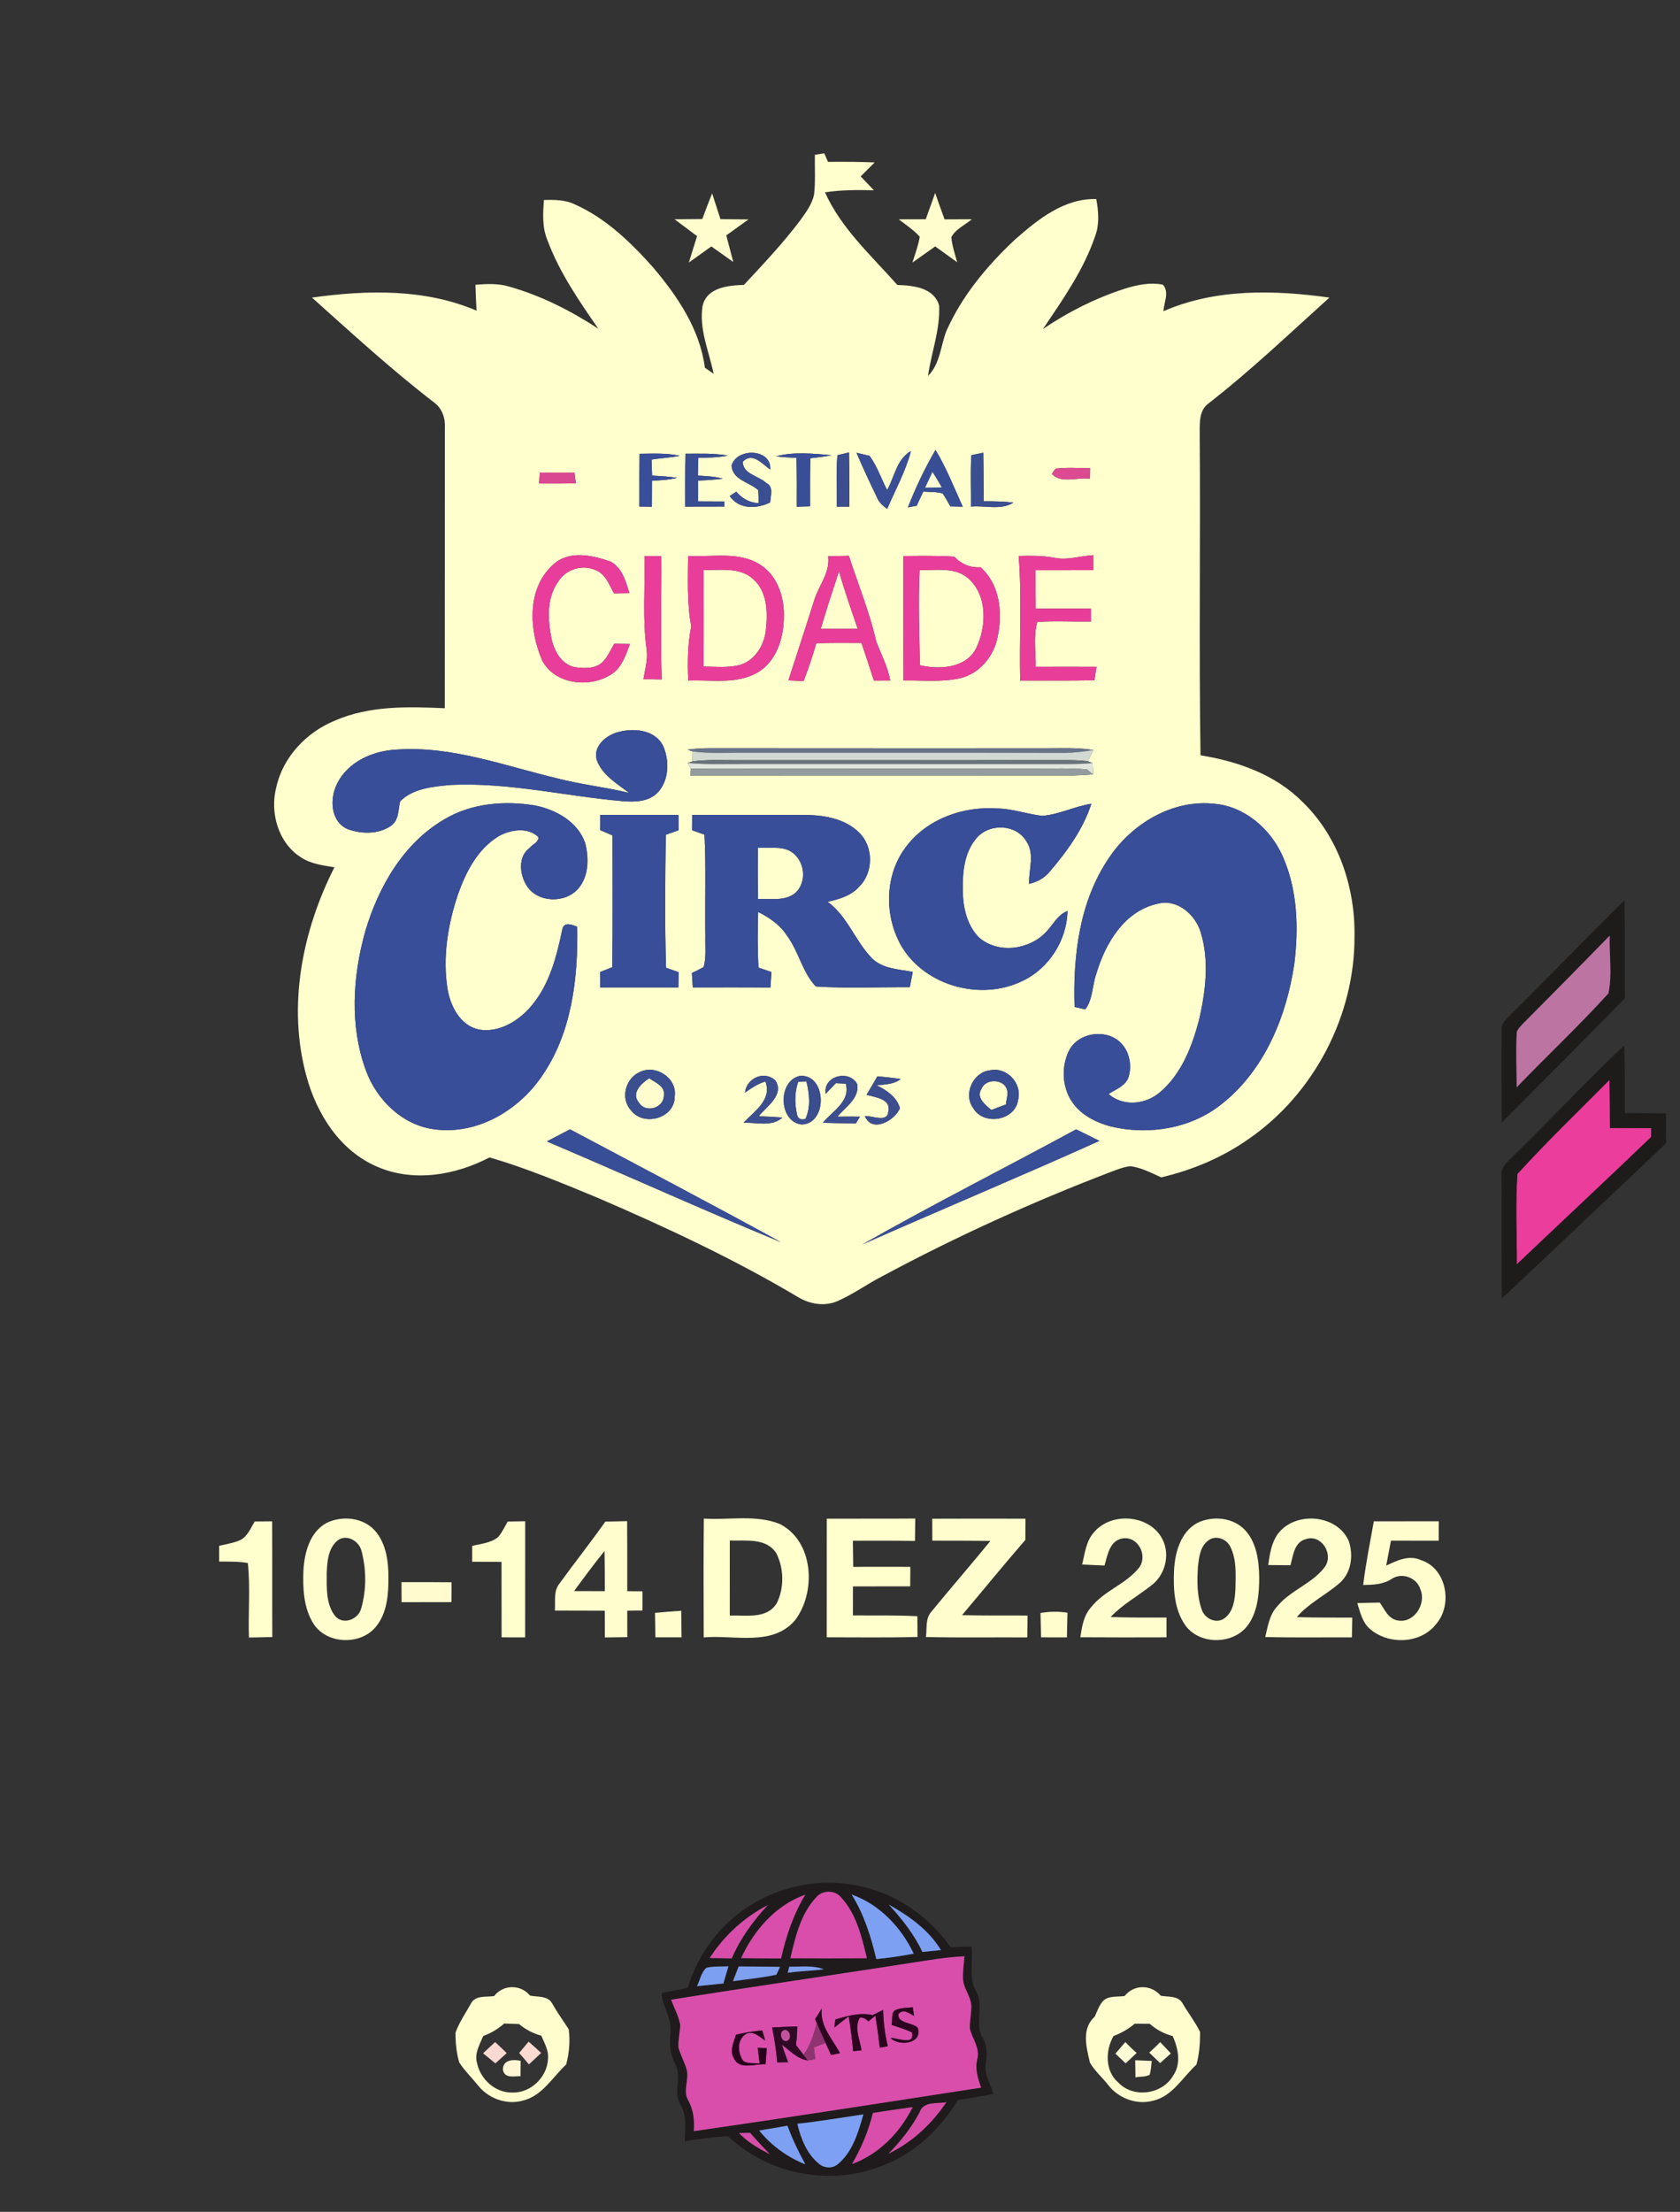 <?xml version="1.0" encoding="UTF-8" ?>
<!DOCTYPE svg PUBLIC "-//W3C//DTD SVG 1.1//EN" "http://www.w3.org/Graphics/SVG/1.1/DTD/svg11.dtd">
<svg width="440pt" height="579pt" viewBox="0 0 440 579" version="1.1" xmlns="http://www.w3.org/2000/svg">
<rect x="0" y="0" width="440" height="579" fill="#333333" stroke="none"/>
<g id="#eb3d9cff">
<path fill="#eb3d9c" opacity="1.00" d=" M 397.41 307.32 C 405.12 298.82 413.45 290.85 421.53 282.69 C 421.66 286.88 421.64 291.07 421.67 295.27 C 425.27 295.28 428.87 295.28 432.48 295.33 C 432.46 295.91 432.44 297.08 432.43 297.66 C 420.78 308.84 408.97 319.86 397.26 330.97 C 397.29 323.09 396.87 315.17 397.41 307.32 Z" />
</g>
<g id="#fffecdff">
<path fill="#fffecd" opacity="1.00" d=" M 213.41 40.52 C 214.02 40.42 215.25 40.23 215.87 40.13 C 216.12 40.69 216.61 41.81 216.86 42.37 C 220.93 42.34 225.01 42.34 229.08 42.52 C 227.87 43.74 226.64 44.96 225.42 46.17 C 226.57 47.38 227.72 48.60 228.87 49.81 C 224.60 49.71 220.31 49.70 216.07 50.35 C 220.33 59.84 228.24 66.93 235.02 74.60 C 239.13 74.73 244.58 75.24 245.96 79.96 C 246.28 86.27 243.92 92.24 243.05 98.41 C 246.21 95.27 246.34 90.63 247.85 86.67 C 251.92 77.49 258.48 69.60 265.77 62.77 C 271.75 57.50 278.67 51.87 287.12 52.11 C 287.70 55.30 288.00 58.65 286.84 61.76 C 283.84 70.66 278.35 78.40 273.16 86.13 C 279.72 81.66 286.89 78.07 294.44 75.62 C 297.68 74.59 301.16 73.83 304.55 74.52 C 306.35 76.42 304.81 79.23 304.71 81.47 C 318.37 75.50 333.70 75.88 348.18 77.90 C 337.77 87.27 327.63 96.97 316.56 105.57 C 313.83 107.53 314.26 111.12 314.21 114.06 C 314.42 141.95 313.99 169.85 314.42 197.72 C 324.18 199.29 334.00 202.74 341.10 209.89 C 350.48 218.91 354.94 232.18 354.75 245.02 C 354.87 265.81 344.16 286.35 327.03 298.15 C 320.16 302.99 312.29 306.30 304.13 308.20 C 301.52 307.03 298.91 305.63 296.04 305.28 C 294.20 305.48 292.48 306.21 290.76 306.84 C 270.30 314.67 250.31 323.76 231.00 334.12 C 227.01 336.18 223.36 338.86 219.23 340.64 C 215.99 342.01 212.24 341.41 209.26 339.69 C 192.35 329.62 174.47 321.27 156.41 313.50 C 147.14 309.68 137.86 305.77 128.21 302.98 C 119.30 307.64 108.33 309.54 98.85 305.44 C 89.09 301.32 82.94 291.63 80.26 281.72 C 75.23 263.43 79.13 243.69 87.59 227.03 C 84.52 226.54 81.29 226.13 78.67 224.33 C 72.79 220.51 70.63 212.57 72.38 206.00 C 74.16 198.07 80.35 191.62 87.79 188.60 C 96.82 184.69 106.86 184.96 116.49 185.40 C 116.51 160.93 116.49 136.46 116.51 111.99 C 116.67 109.45 115.78 106.86 113.67 105.34 C 102.53 96.77 92.17 87.26 81.71 77.90 C 96.06 75.90 111.24 75.52 124.81 81.32 C 124.68 79.06 124.58 76.81 124.52 74.55 C 127.47 74.29 130.48 74.17 133.36 75.02 C 141.69 77.38 149.50 81.33 156.72 86.07 C 151.63 78.74 146.50 71.28 143.37 62.86 C 141.98 59.53 142.18 55.86 142.47 52.34 C 145.21 52.30 148.05 52.27 150.57 53.51 C 158.68 57.13 165.21 63.44 171.04 69.99 C 177.44 77.54 183.31 86.20 184.61 96.25 C 185.37 96.78 186.13 97.32 186.90 97.85 C 185.70 91.98 183.00 86.07 184.03 80.00 C 185.18 75.21 190.79 74.71 194.84 74.58 C 199.96 69.08 205.14 63.60 209.66 57.58 C 211.11 55.56 212.64 53.48 213.20 51.01 C 213.61 47.53 213.36 44.02 213.41 40.52 M 167.50 118.79 C 167.44 123.40 167.46 128.00 167.46 132.60 C 168.28 132.61 169.91 132.64 170.73 132.65 C 170.74 130.39 170.75 128.12 170.76 125.86 C 172.96 125.71 175.17 125.63 177.32 125.08 C 175.15 124.75 172.96 124.62 170.78 124.49 C 170.74 123.44 170.67 121.35 170.64 120.30 C 173.09 119.91 175.59 119.81 178.03 119.31 C 174.57 118.56 171.01 118.75 167.50 118.79 M 179.45 132.62 C 182.87 132.62 186.29 132.62 189.72 132.60 C 189.72 132.27 189.72 131.61 189.72 131.28 C 187.42 131.26 185.11 131.25 182.81 131.25 C 182.81 129.44 182.81 127.63 182.81 125.82 C 184.97 125.71 187.14 125.59 189.29 125.30 C 187.16 124.72 184.95 124.62 182.77 124.50 C 182.81 122.95 182.85 121.40 182.89 119.84 C 185.47 119.81 188.08 119.79 190.62 119.25 C 186.95 118.61 183.22 118.77 179.52 118.77 C 179.42 123.39 179.45 128.01 179.45 132.62 M 191.60 121.86 C 191.82 125.65 196.25 126.19 198.59 128.30 C 198.68 129.44 198.70 130.57 198.67 131.71 C 196.30 131.61 194.34 130.47 192.83 128.71 C 192.40 129.00 191.54 129.57 191.11 129.86 C 193.60 133.40 198.16 133.25 201.71 131.53 C 201.80 129.79 202.71 127.39 200.66 126.41 C 198.65 124.53 194.64 124.17 194.52 120.89 C 197.08 118.22 199.57 121.43 201.73 122.91 C 202.14 117.42 193.01 117.10 191.60 121.86 M 203.21 119.46 C 205.00 119.66 206.79 119.79 208.60 119.86 C 208.71 124.12 208.69 128.38 208.68 132.65 C 209.55 132.62 211.29 132.57 212.16 132.54 C 212.15 128.35 212.13 124.15 212.22 119.96 C 214.08 119.75 215.93 119.55 217.76 119.16 C 212.94 118.75 207.94 118.20 203.21 119.46 M 219.32 119.16 C 218.96 123.64 219.24 128.14 219.18 132.63 C 220.27 132.63 221.35 132.62 222.44 132.62 C 222.43 127.89 222.48 123.16 222.35 118.44 C 221.59 118.62 220.08 118.98 219.32 119.16 M 224.32 118.52 C 226.01 122.48 227.83 126.39 229.71 130.26 C 230.21 131.55 231.28 132.43 232.36 133.22 C 234.51 128.21 237.19 123.38 238.58 118.08 C 234.83 120.17 234.30 124.83 232.34 128.28 C 230.80 125.31 229.73 122.05 227.75 119.34 C 226.89 119.13 225.18 118.72 224.32 118.52 M 237.79 132.81 C 238.36 132.70 239.50 132.49 240.07 132.39 C 240.64 131.15 241.23 129.91 241.82 128.68 C 243.50 128.81 245.23 128.71 246.87 129.17 C 247.65 130.23 248.24 131.42 248.90 132.56 C 249.98 132.58 251.06 132.60 252.14 132.63 C 249.88 127.62 247.85 122.49 245.02 117.77 C 242.21 122.58 239.82 127.62 237.79 132.81 M 254.41 119.15 C 254.10 123.63 254.36 128.13 254.30 132.61 C 257.95 132.26 262.14 133.65 265.42 131.56 C 262.83 131.26 260.22 131.23 257.62 131.22 C 257.58 126.98 257.61 122.74 257.53 118.51 C 256.75 118.67 255.19 118.99 254.41 119.15 M 276.47 122.68 C 276.22 123.02 275.73 123.69 275.48 124.02 C 277.86 126.73 282.25 124.83 285.47 125.32 C 285.48 124.40 285.49 123.49 285.51 122.57 C 282.50 122.54 279.47 122.31 276.47 122.68 M 141.38 123.72 C 141.31 124.67 141.24 125.61 141.17 126.56 C 144.39 126.58 147.61 126.58 150.83 126.53 C 150.71 125.59 150.59 124.66 150.47 123.72 C 147.44 123.73 144.41 123.73 141.38 123.72 M 144.86 147.82 C 137.87 154.11 138.56 165.03 142.05 172.98 C 145.34 179.10 154.09 180.11 159.69 176.77 C 162.76 175.11 163.83 171.60 164.99 168.57 C 163.96 168.56 161.91 168.53 160.88 168.52 C 159.87 170.24 159.07 172.16 157.58 173.54 C 155.57 175.16 152.74 175.00 150.34 174.61 C 146.90 173.77 145.04 170.20 144.40 166.98 C 143.45 162.08 143.13 156.47 146.22 152.23 C 148.17 149.03 152.50 147.69 155.93 149.22 C 158.58 150.18 159.55 153.06 160.80 155.32 C 161.81 155.30 163.83 155.27 164.84 155.25 C 163.90 152.22 162.98 148.71 159.98 147.05 C 155.18 145.33 149.04 143.94 144.86 147.82 M 180.22 145.54 C 180.18 151.68 179.89 157.86 181.04 163.92 C 180.10 168.61 180.03 173.39 180.27 178.15 C 186.20 177.91 192.64 179.17 198.10 176.21 C 202.85 173.65 204.94 168.09 205.23 162.96 C 205.71 157.40 204.11 151.06 199.17 147.87 C 193.54 144.23 186.53 145.89 180.22 145.54 M 168.77 145.57 C 169.00 153.78 168.21 162.04 169.38 170.20 C 169.69 172.76 168.93 175.29 168.51 177.79 C 170.11 177.77 171.71 177.79 173.31 177.86 C 172.94 167.09 173.29 156.33 173.20 145.56 C 171.72 145.56 170.25 145.56 168.77 145.57 M 216.90 145.61 C 217.47 150.00 214.35 153.31 213.20 157.28 C 211.01 164.23 208.72 171.16 206.49 178.10 C 207.49 178.15 209.47 178.24 210.47 178.29 C 211.73 175.03 212.83 171.72 213.80 168.37 C 217.74 168.27 221.69 168.27 225.63 168.31 C 226.75 171.58 227.82 174.87 228.87 178.16 C 230.30 178.15 231.73 178.14 233.16 178.14 C 232.51 174.53 230.77 171.30 229.49 167.91 C 227.73 160.25 224.75 152.95 222.32 145.50 C 220.51 145.53 218.71 145.57 216.90 145.61 M 236.61 145.56 C 236.62 156.42 236.58 167.28 236.63 178.14 C 241.64 178.04 246.74 178.65 251.66 177.49 C 256.24 176.33 259.70 172.44 260.98 167.99 C 262.73 161.36 262.22 153.36 256.83 148.50 C 254.14 148.67 251.75 147.69 249.93 145.72 C 245.50 145.44 241.05 145.51 236.61 145.56 M 266.80 145.54 C 267.66 156.40 266.91 167.29 267.19 178.16 C 273.67 178.14 280.15 178.22 286.63 178.08 C 286.77 177.20 287.05 175.44 287.18 174.56 C 281.87 174.54 276.56 174.54 271.25 174.56 C 271.33 170.67 270.58 166.53 271.68 162.80 C 276.35 162.48 281.03 162.77 285.71 162.70 C 285.70 161.57 285.70 160.44 285.70 159.32 C 280.88 159.32 276.07 159.32 271.25 159.31 C 271.22 155.96 271.22 152.61 271.22 149.26 C 276.27 149.26 281.32 149.26 286.37 149.25 C 286.37 148.27 286.37 146.31 286.37 145.33 C 282.87 145.53 279.37 146.78 275.87 145.96 C 272.87 145.42 269.82 145.46 266.80 145.54 M 161.47 191.76 C 158.50 192.70 155.29 195.47 156.29 198.93 C 157.69 202.88 161.60 205.14 164.78 207.56 C 158.54 206.05 152.12 205.37 145.90 203.75 C 132.15 200.48 118.46 195.25 104.09 196.21 C 97.83 196.45 91.04 199.35 88.23 205.28 C 86.30 209.14 86.57 215.04 91.01 217.02 C 94.55 218.33 99.01 218.45 102.24 216.28 C 104.50 214.88 104.26 212.03 104.80 209.76 C 108.23 206.33 113.47 205.92 118.05 205.47 C 133.19 204.75 148.04 208.42 163.05 209.72 C 166.25 210.00 169.97 209.90 172.34 207.39 C 175.25 204.18 175.36 199.08 173.68 195.27 C 171.46 190.85 165.68 190.49 161.47 191.76 M 180.07 196.23 L 181.43 196.71 C 181.41 197.36 181.38 198.66 181.37 199.31 L 180.10 199.72 L 180.91 201.19 C 180.90 201.65 180.86 202.55 180.84 203.01 C 214.24 203.00 247.64 202.99 281.03 203.01 C 282.77 202.97 284.51 202.87 286.25 202.72 L 286.32 202.77 C 286.27 202.02 286.18 200.51 286.14 199.75 L 284.90 199.27 C 285.37 198.29 285.85 197.31 286.34 196.33 C 281.94 195.60 277.47 195.90 273.03 195.87 C 244.02 195.86 215.00 195.89 185.98 195.85 C 184.00 195.85 182.03 195.97 180.07 196.23 M 116.41 214.46 C 105.64 220.71 99.08 232.21 95.64 243.87 C 92.35 255.66 91.55 268.60 95.84 280.24 C 98.69 288.00 105.48 294.62 113.90 295.64 C 124.92 297.09 135.74 290.74 141.84 281.82 C 149.77 270.45 151.42 256.14 151.18 242.62 C 149.91 242.05 147.72 241.22 147.29 243.20 C 145.82 250.25 144.00 257.55 139.26 263.21 C 135.96 267.20 130.76 270.43 125.41 269.51 C 120.51 268.44 117.95 263.37 117.20 258.82 C 115.89 250.53 117.30 242.00 119.95 234.11 C 122.04 228.18 125.18 222.08 130.79 218.79 C 133.84 217.15 138.31 216.47 141.00 219.13 C 141.13 220.50 139.46 220.98 138.76 221.92 C 135.57 224.19 136.09 228.90 137.95 231.87 C 140.84 236.39 148.08 236.55 151.50 232.56 C 154.25 229.29 154.28 224.53 153.23 220.59 C 151.26 215.08 145.63 211.96 140.17 210.86 C 132.15 209.53 123.52 210.23 116.41 214.46 M 290.44 224.58 C 282.70 235.96 281.01 250.15 281.43 263.59 C 282.14 263.75 283.55 264.07 284.25 264.22 C 286.23 261.58 286.05 257.98 287.12 254.93 C 289.45 247.04 294.40 238.57 303.02 236.61 C 308.24 235.13 313.07 239.35 314.49 244.12 C 316.76 251.53 315.75 259.50 314.06 266.92 C 312.24 273.86 309.47 281.07 303.88 285.86 C 300.10 289.13 294.25 289.79 290.33 286.38 C 292.27 285.13 294.92 284.23 295.63 281.77 C 296.51 278.62 295.71 274.91 293.23 272.69 C 289.36 269.25 282.38 270.35 279.99 275.01 C 277.71 279.59 278.21 285.56 281.58 289.49 C 283.98 292.32 287.48 293.97 291.01 294.90 C 300.93 297.24 312.03 295.43 320.07 288.93 C 331.22 280.08 336.97 266.04 338.99 252.26 C 340.16 242.83 339.83 232.89 335.92 224.09 C 332.75 217.00 326.07 211.14 318.15 210.42 C 307.15 209.16 296.41 215.61 290.44 224.58 M 237.47 221.44 C 231.62 228.88 231.47 239.78 236.18 247.83 C 242.45 258.19 256.96 262.05 267.75 256.81 C 274.73 253.54 279.43 246.14 279.59 238.46 C 276.98 239.47 275.81 242.08 273.97 243.98 C 269.57 248.64 261.46 249.77 256.45 245.44 C 253.18 242.21 252.19 237.39 252.15 232.94 C 252.07 228.13 252.61 222.77 256.04 219.08 C 259.47 215.47 266.15 215.79 268.78 220.19 C 271.09 223.54 269.40 227.66 269.52 231.37 C 271.68 230.88 273.65 229.80 275.03 228.05 C 279.51 222.80 283.69 217.05 285.83 210.40 C 281.46 211.08 277.41 213.20 273.00 213.57 C 268.98 213.15 265.11 211.65 261.04 211.63 C 252.26 211.05 242.94 214.32 237.47 221.44 M 157.18 213.32 C 157.17 214.64 157.17 215.96 157.16 217.29 C 158.25 217.75 159.33 218.21 160.42 218.69 C 160.40 230.18 160.50 241.68 160.36 253.18 C 159.29 253.60 158.22 254.03 157.15 254.46 C 157.16 255.79 157.18 257.13 157.19 258.48 C 164.02 258.47 170.84 258.47 177.66 258.48 C 177.69 257.15 177.71 255.82 177.74 254.50 C 176.64 254.11 175.54 253.72 174.44 253.33 C 174.08 241.73 174.22 230.12 174.37 218.52 C 175.48 218.12 176.59 217.73 177.71 217.34 C 177.70 216.00 177.69 214.66 177.69 213.32 C 170.85 213.33 164.02 213.33 157.18 213.32 M 181.27 213.32 C 181.26 214.66 181.25 215.99 181.25 217.33 C 182.33 217.71 183.42 218.09 184.51 218.49 C 184.96 227.34 184.59 236.20 184.74 245.06 C 184.67 247.74 185.00 250.50 184.31 253.13 C 183.30 253.70 182.27 254.23 181.21 254.71 C 181.29 255.96 181.37 257.22 181.45 258.48 C 188.22 258.47 195.00 258.44 201.77 258.51 C 201.86 257.15 201.96 255.80 202.05 254.45 C 200.91 254.06 199.77 253.67 198.64 253.29 C 198.39 248.43 198.41 243.57 198.56 238.72 C 201.49 240.18 204.28 242.09 206.08 244.89 C 209.19 249.00 210.09 254.47 213.67 258.23 C 221.85 258.78 230.08 258.37 238.28 258.42 C 238.54 257.08 238.80 255.74 239.06 254.41 C 235.35 253.71 231.06 253.64 228.26 250.73 C 223.93 246.23 221.94 239.84 216.77 236.07 C 219.77 235.39 222.95 234.48 225.05 232.08 C 228.80 228.39 228.80 221.63 225.02 217.96 C 221.37 214.34 215.98 213.38 211.03 213.33 C 201.11 213.30 191.19 213.34 181.27 213.32 M 167.47 280.67 C 163.79 282.36 162.43 287.58 165.25 290.64 C 168.54 295.04 176.82 292.73 176.71 287.01 C 177.40 282.18 171.71 278.51 167.47 280.67 M 259.27 280.18 C 254.83 280.67 252.22 286.43 254.88 290.07 C 257.59 294.77 265.97 293.39 266.66 287.86 C 267.74 283.55 263.64 279.21 259.27 280.18 M 209.51 281.64 C 203.63 282.89 203.86 293.72 209.99 294.36 C 216.87 294.15 216.52 281.11 209.51 281.64 M 195.11 286.02 C 196.78 284.86 198.47 283.67 200.46 283.11 C 202.28 287.95 197.54 290.88 194.72 293.91 C 198.10 293.76 202.12 295.08 204.90 292.55 C 202.84 292.37 200.77 292.26 198.70 292.21 C 200.77 289.66 205.43 286.67 203.13 282.90 C 200.29 280.11 195.52 282.14 195.11 286.02 M 216.25 286.33 C 216.91 285.63 218.25 284.24 218.92 283.54 C 219.78 283.59 220.64 283.63 221.51 283.68 C 222.82 288.29 218.00 290.88 215.49 293.91 C 218.38 294.01 221.27 294.04 224.16 294.07 C 224.43 293.63 224.96 292.74 225.23 292.30 C 223.26 292.29 221.29 292.28 219.33 292.30 C 221.41 289.82 225.07 287.56 224.53 283.87 C 222.59 279.88 215.49 281.55 216.25 286.33 M 226.96 286.58 C 229.12 287.25 233.38 287.61 232.67 290.87 C 232.51 294.04 228.45 292.02 226.52 292.15 C 228.34 296.68 234.34 293.38 235.71 290.08 C 234.80 287.09 232.24 285.42 229.61 284.10 C 231.77 283.87 234.09 283.88 235.90 282.47 C 233.87 282.14 231.84 281.94 229.80 281.75 C 228.87 283.37 227.92 284.98 226.96 286.58 M 143.22 298.79 C 163.69 307.48 183.95 316.68 204.50 325.15 C 186.21 315.11 167.72 305.42 149.29 295.63 C 147.27 296.68 145.24 297.73 143.22 298.79 M 225.86 325.76 C 246.50 316.61 267.36 307.93 287.94 298.65 C 285.91 297.62 283.87 296.62 281.83 295.64 C 263.22 305.75 244.27 315.29 225.86 325.76 Z" />
<path fill="#fffecd" opacity="1.00" d=" M 184.28 149.18 C 188.65 149.33 193.80 148.34 197.31 151.64 C 201.03 154.94 201.08 160.36 200.59 164.92 C 200.18 168.82 197.82 172.77 193.94 174.02 C 190.78 174.90 187.46 174.50 184.23 174.49 C 184.34 166.05 184.25 157.62 184.28 149.18 Z" />
<path fill="#fffecd" opacity="1.00" d=" M 240.85 149.22 C 245.10 149.34 250.04 148.34 253.56 151.37 C 258.67 155.82 258.42 163.99 255.67 169.67 C 253.03 174.99 245.90 175.32 240.93 174.14 C 240.77 165.84 240.45 157.52 240.85 149.22 Z" />
<path fill="#fffecd" opacity="1.00" d=" M 198.48 221.88 C 201.72 222.18 205.76 221.14 208.26 223.81 C 211.00 226.44 211.11 231.55 208.04 233.96 C 205.27 235.95 201.68 235.20 198.51 235.32 C 198.45 230.84 198.46 226.36 198.48 221.88 Z" />
<path fill="#fffecd" opacity="1.00" d=" M 257.07 285.01 C 258.11 282.28 262.86 282.38 263.73 285.20 C 264.10 286.50 263.57 287.82 263.44 289.12 C 262.17 289.60 260.91 290.08 259.64 290.56 C 258.07 289.24 255.55 287.32 257.07 285.01 Z" />
<path fill="#fffecd" opacity="1.00" d=" M 66.72 398.28 C 68.24 398.25 69.76 398.24 71.28 398.24 C 71.33 408.34 71.27 418.44 71.32 428.54 C 69.28 428.58 67.24 428.61 65.20 428.66 C 64.98 422.16 65.60 415.62 64.91 409.15 C 62.43 408.72 59.90 408.79 57.40 408.78 C 57.40 407.40 57.40 406.01 57.40 404.64 C 59.29 404.19 61.25 403.93 63.02 403.10 C 64.90 402.10 65.65 399.98 66.72 398.28 Z" />
<path fill="#fffecd" opacity="1.00" d=" M 132.97 398.30 C 134.49 398.26 136.02 398.24 137.55 398.22 C 137.55 408.35 137.56 418.48 137.54 428.62 C 135.48 428.61 133.42 428.61 131.37 428.61 C 131.35 422.03 131.37 415.44 131.35 408.86 C 128.78 408.84 126.22 408.83 123.66 408.82 C 123.66 407.44 123.66 406.05 123.67 404.68 C 125.97 404.09 128.57 403.93 130.47 402.35 C 131.51 401.14 132.18 399.67 132.97 398.30 Z" />
<path fill="#fffecd" opacity="1.00" d=" M 184.31 428.63 C 184.28 418.26 184.21 407.89 184.34 397.52 C 190.93 397.96 197.88 396.42 204.17 398.91 C 213.18 403.41 213.84 416.80 208.19 424.18 C 202.24 431.09 192.22 427.90 184.31 428.63 M 191.14 403.26 C 191.12 409.81 191.13 416.36 191.13 422.91 C 195.31 422.75 200.87 423.94 203.45 419.65 C 205.42 415.69 205.33 410.53 203.32 406.61 C 200.72 402.49 195.29 403.41 191.14 403.26 Z" />
<path fill="#fffecd" opacity="1.00" d=" M 216.54 397.55 C 224.26 397.51 231.98 397.58 239.71 397.51 C 239.69 399.46 239.68 401.41 239.64 403.37 C 234.22 403.29 228.79 403.30 223.37 403.32 C 223.39 405.60 223.42 407.87 223.46 410.16 C 228.45 410.14 233.43 410.14 238.42 410.16 C 238.41 411.86 238.40 413.56 238.39 415.26 C 233.39 415.26 228.39 415.26 223.39 415.28 C 223.39 417.81 223.39 420.34 223.38 422.87 C 229.01 422.91 234.64 422.78 240.26 423.08 C 240.27 424.89 240.28 426.69 240.30 428.51 C 232.38 428.72 224.45 428.60 216.53 428.60 C 216.54 418.25 216.52 407.90 216.54 397.55 Z" />
</g>
<g id="#fffdcdff">
<path fill="#fffdcd" opacity="1.00" d=" M 183.94 57.33 C 184.76 55.08 185.61 52.85 186.51 50.62 C 187.24 52.87 187.97 55.11 188.69 57.36 C 191.14 57.38 193.59 57.40 196.03 57.44 C 194.10 58.84 192.16 60.22 190.22 61.61 C 190.81 63.93 191.45 66.25 192.05 68.58 C 190.13 67.22 188.21 65.86 186.30 64.51 C 184.34 65.92 182.38 67.33 180.41 68.73 C 181.11 66.42 181.83 64.11 182.56 61.81 C 180.60 60.34 178.63 58.87 176.67 57.40 C 179.09 57.38 181.51 57.36 183.94 57.33 Z" />
<path fill="#fffdcd" opacity="1.00" d=" M 242.46 57.39 C 243.29 55.10 244.11 52.80 244.93 50.51 C 245.71 52.83 246.54 55.13 247.39 57.42 C 249.77 57.40 252.15 57.40 254.54 57.39 C 252.74 58.91 250.26 59.95 249.16 62.09 C 249.35 64.33 250.11 66.47 250.68 68.65 C 248.76 67.26 246.85 65.88 244.94 64.50 C 242.95 65.91 240.96 67.32 238.97 68.73 C 239.66 66.49 240.52 64.29 240.89 61.96 C 239.29 60.18 237.26 58.88 235.39 57.41 C 237.74 57.40 240.10 57.39 242.46 57.39 Z" />
<path fill="#fffdcd" opacity="1.00" d=" M 219.73 149.59 C 221.21 154.64 222.92 159.62 224.63 164.59 C 221.41 164.62 218.19 164.63 214.97 164.61 C 216.43 159.56 218.08 154.58 219.73 149.59 Z" />
<path fill="#fffdcd" opacity="1.00" d=" M 167.36 288.66 C 165.18 286.14 167.97 283.60 170.01 282.26 C 171.67 283.40 174.36 284.36 173.86 286.90 C 173.78 290.10 169.05 291.45 167.36 288.66 Z" />
<path fill="#fffdcd" opacity="1.00" d=" M 85.44 398.71 C 89.53 396.65 95.12 397.19 98.24 400.73 C 101.15 404.07 101.74 408.71 101.73 412.98 C 101.75 417.30 101.40 422.01 98.67 425.56 C 94.75 430.78 85.60 430.56 82.08 425.01 C 79.49 420.88 79.28 415.77 79.47 411.04 C 79.74 406.42 81.12 401.14 85.44 398.71 M 88.33 403.32 C 85.89 405.41 85.67 408.95 85.57 411.95 C 85.58 415.72 85.33 420.02 87.86 423.14 C 90.03 425.47 93.95 423.84 94.62 420.96 C 95.99 416.17 95.96 410.91 94.71 406.10 C 94.14 403.40 90.68 401.38 88.33 403.32 Z" />
<path fill="#fffdcd" opacity="1.00" d=" M 158.54 398.32 C 160.44 398.27 162.34 398.23 164.25 398.19 C 164.30 404.30 164.27 410.41 164.28 416.53 C 165.61 416.53 166.93 416.54 168.27 416.56 C 168.27 418.23 168.27 419.90 168.27 421.58 C 166.94 421.59 165.61 421.61 164.28 421.63 C 164.28 423.94 164.28 426.24 164.29 428.56 C 162.33 428.59 160.37 428.61 158.41 428.64 C 158.40 426.30 158.39 423.96 158.39 421.63 C 154.03 421.61 149.68 421.62 145.32 421.60 C 145.52 419.25 144.90 416.55 146.50 414.57 C 150.45 409.11 154.65 403.83 158.54 398.32 M 150.35 416.51 C 153.03 416.53 155.71 416.53 158.40 416.52 C 158.40 413.01 158.40 409.51 158.33 406.01 C 155.56 409.42 152.95 412.96 150.35 416.51 Z" />
<path fill="#fffdcd" opacity="1.00" d=" M 244.16 397.56 C 252.30 397.52 260.44 397.53 268.58 397.55 C 268.57 399.39 268.56 401.24 268.55 403.10 C 262.93 409.58 257.50 416.24 251.96 422.80 C 257.68 422.94 263.40 422.88 269.13 422.90 C 269.10 424.80 269.08 426.71 269.05 428.63 C 260.20 428.58 251.35 428.73 242.50 428.53 C 242.82 426.31 242.29 423.69 243.94 421.89 C 249.03 415.67 254.31 409.61 259.39 403.38 C 254.32 403.29 249.25 403.32 244.18 403.30 C 244.17 401.38 244.16 399.47 244.16 397.56 Z" />
<path fill="#fffdcd" opacity="1.00" d=" M 286.31 401.36 C 290.56 395.92 300.17 396.30 303.96 402.08 C 306.63 406.09 305.50 411.85 301.80 414.82 C 298.21 417.70 294.08 419.90 290.89 423.28 C 295.76 423.49 300.63 423.42 305.51 423.43 C 305.51 425.15 305.51 426.87 305.51 428.61 C 297.99 428.63 290.46 428.65 282.94 428.59 C 283.36 425.83 283.81 422.90 285.75 420.75 C 289.16 416.37 294.93 414.69 298.33 410.36 C 300.71 407.20 298.04 402.04 293.98 402.72 C 290.60 403.29 290.07 407.11 289.28 409.81 C 287.32 409.73 285.37 409.65 283.41 409.54 C 284.12 406.75 284.39 403.66 286.31 401.36 Z" />
<path fill="#fffdcd" opacity="1.00" d=" M 313.44 398.73 C 317.53 396.65 323.14 397.18 326.26 400.73 C 329.18 404.04 329.72 408.69 329.80 412.94 C 329.77 417.06 329.46 421.49 327.11 425.02 C 323.54 430.54 314.36 430.81 310.48 425.52 C 307.51 421.33 307.27 415.94 307.49 411.00 C 307.74 406.41 309.17 401.16 313.44 398.73 M 316.40 403.31 C 314.32 404.83 314.04 407.65 313.75 410.02 C 313.51 413.80 313.46 417.75 314.75 421.37 C 315.52 423.71 318.55 425.20 320.70 423.61 C 323.03 421.94 323.41 418.75 323.56 416.09 C 323.61 412.31 323.96 408.25 322.17 404.78 C 321.13 402.76 318.25 401.75 316.40 403.31 Z" />
<path fill="#fffdcd" opacity="1.00" d=" M 336.07 400.05 C 341.18 395.68 350.55 397.03 353.28 403.49 C 354.54 407.31 353.87 412.00 350.58 414.62 C 347.05 417.66 342.69 419.69 339.65 423.32 C 344.49 423.48 349.33 423.41 354.17 423.45 C 354.14 425.16 354.11 426.89 354.07 428.62 C 346.51 428.59 338.94 428.72 331.37 428.53 C 332.05 425.75 332.46 422.68 334.51 420.51 C 338.01 416.23 343.79 414.55 347.05 410.08 C 349.29 406.75 346.08 401.57 342.05 402.89 C 338.96 403.63 338.68 407.22 337.98 409.74 C 336.04 409.73 334.10 409.71 332.16 409.69 C 332.62 406.24 333.22 402.41 336.07 400.05 Z" />
<path fill="#fffdcd" opacity="1.00" d=" M 359.81 398.24 C 365.48 398.23 371.16 398.23 376.83 398.23 C 376.82 399.92 376.81 401.61 376.80 403.31 C 372.63 403.32 368.47 403.32 364.30 403.30 C 363.88 405.48 363.47 407.66 363.05 409.84 C 365.85 408.52 369.05 406.95 372.14 408.39 C 378.88 410.51 380.55 420.06 376.14 425.12 C 372.07 430.39 363.56 430.64 358.72 426.34 C 356.77 424.64 356.23 422.00 355.48 419.65 C 357.44 419.58 359.41 419.54 361.38 419.51 C 362.61 421.28 363.57 423.71 365.95 424.17 C 370.30 425.09 373.65 419.87 372.00 416.04 C 371.09 412.93 367.07 411.50 364.40 413.37 C 362.19 414.79 359.56 414.86 357.03 414.91 C 357.68 409.31 358.84 403.79 359.81 398.24 Z" />
<path fill="#fffdcd" opacity="1.00" d=" M 171.54 422.20 C 173.83 421.98 176.12 421.81 178.42 421.65 C 178.45 423.97 178.48 426.29 178.50 428.61 C 176.22 428.61 173.93 428.61 171.66 428.61 C 171.62 426.47 171.58 424.33 171.54 422.20 Z" />
<path fill="#fffdcd" opacity="1.00" d=" M 272.51 422.24 C 274.85 421.82 277.22 421.81 279.57 422.16 C 279.51 424.31 279.47 426.46 279.43 428.62 C 277.17 428.61 274.91 428.61 272.66 428.61 C 272.61 426.48 272.56 424.36 272.51 422.24 Z" />
<path fill="#fffdcd" opacity="1.00" d=" M 129.41 522.51 C 131.82 519.44 136.32 519.41 138.82 522.39 C 140.73 522.81 143.36 522.36 144.53 524.31 C 145.88 526.68 147.45 528.90 148.94 531.18 C 149.37 534.22 149.08 537.47 148.28 540.43 C 144.70 543.76 142.00 548.68 136.92 549.88 C 132.69 551.09 127.87 549.32 125.19 545.89 C 123.57 543.87 121.67 542.06 120.27 539.88 C 119.54 537.36 119.29 534.69 119.30 532.08 C 120.28 529.34 122.00 526.90 123.40 524.37 C 124.60 522.24 127.38 522.83 129.41 522.51 M 126.55 532.99 C 125.63 535.21 124.20 537.56 124.94 540.05 C 125.80 544.25 129.67 547.81 134.05 547.77 C 138.89 547.99 143.29 543.82 143.52 539.01 C 143.76 536.80 142.60 534.84 141.77 532.89 C 139.62 532.29 137.64 531.28 135.95 529.84 C 134.65 529.78 133.35 529.73 132.05 529.70 C 130.44 531.14 128.57 532.22 126.55 532.99 Z" />
<path fill="#fffdcd" opacity="1.00" d=" M 294.54 522.50 C 297.01 519.41 301.49 519.44 304.02 522.44 C 305.93 522.78 308.53 522.37 309.68 524.35 C 311.17 526.91 313.01 529.26 314.31 531.92 C 314.31 534.78 314.13 537.71 313.34 540.47 C 309.73 543.78 307.07 548.76 301.96 549.92 C 297.71 551.07 292.92 549.28 290.26 545.81 C 288.71 543.81 286.71 542.13 285.46 539.94 C 284.53 535.93 283.17 531.06 286.71 527.91 C 287.36 526.52 287.82 525.01 288.86 523.85 C 290.33 522.32 292.64 522.80 294.54 522.50 M 291.63 532.98 C 289.49 536.76 289.37 542.12 292.88 545.14 C 296.83 549.35 304.43 548.28 307.27 543.32 C 309.41 540.17 308.57 536.24 307.15 533.00 C 304.92 532.38 302.86 531.33 301.13 529.78 C 299.81 529.76 298.49 529.75 297.18 529.75 C 295.54 531.16 293.64 532.21 291.63 532.98 Z" />
</g>
<g id="#da6a97ff">
</g>
<g id="#384e99ff">
<path fill="#384e99" opacity="1.00" d=" M 167.50 118.79 C 171.01 118.75 174.57 118.56 178.03 119.31 C 175.59 119.81 173.09 119.91 170.64 120.30 C 170.67 121.35 170.74 123.44 170.78 124.49 C 172.96 124.62 175.15 124.75 177.32 125.08 C 175.17 125.63 172.96 125.71 170.76 125.86 C 170.75 128.12 170.74 130.39 170.73 132.65 C 169.91 132.64 168.28 132.61 167.46 132.60 C 167.46 128.00 167.44 123.40 167.50 118.79 Z" />
<path fill="#384e99" opacity="1.00" d=" M 161.47 191.76 C 165.68 190.49 171.46 190.85 173.68 195.27 C 175.36 199.08 175.25 204.18 172.34 207.39 C 169.97 209.90 166.25 210.00 163.05 209.72 C 148.04 208.42 133.19 204.75 118.05 205.47 C 113.47 205.92 108.23 206.33 104.80 209.76 C 104.26 212.03 104.50 214.88 102.24 216.28 C 99.01 218.45 94.55 218.33 91.01 217.02 C 86.57 215.04 86.30 209.14 88.23 205.28 C 91.04 199.35 97.83 196.45 104.09 196.21 C 118.46 195.25 132.15 200.48 145.90 203.75 C 152.12 205.37 158.54 206.05 164.78 207.56 C 161.60 205.14 157.69 202.88 156.29 198.93 C 155.29 195.47 158.50 192.70 161.47 191.76 Z" />
<path fill="#384e99" opacity="1.00" d=" M 116.41 214.46 C 123.52 210.23 132.15 209.53 140.17 210.86 C 145.63 211.96 151.26 215.08 153.23 220.59 C 154.28 224.53 154.25 229.29 151.50 232.56 C 148.08 236.55 140.84 236.39 137.95 231.87 C 136.09 228.90 135.57 224.19 138.76 221.92 C 139.46 220.98 141.13 220.50 141.00 219.13 C 138.31 216.47 133.84 217.15 130.79 218.79 C 125.18 222.08 122.04 228.18 119.95 234.11 C 117.30 242.00 115.89 250.53 117.20 258.82 C 117.95 263.37 120.51 268.44 125.41 269.51 C 130.76 270.43 135.96 267.20 139.26 263.21 C 144.00 257.55 145.82 250.25 147.29 243.20 C 147.72 241.22 149.91 242.05 151.18 242.62 C 151.42 256.14 149.77 270.45 141.84 281.82 C 135.74 290.74 124.92 297.09 113.90 295.64 C 105.48 294.62 98.69 288.00 95.84 280.24 C 91.55 268.60 92.35 255.66 95.64 243.87 C 99.08 232.21 105.64 220.71 116.41 214.46 Z" />
<path fill="#384e99" opacity="1.00" d=" M 290.44 224.58 C 296.41 215.61 307.15 209.16 318.15 210.42 C 326.07 211.14 332.75 217.00 335.92 224.09 C 339.83 232.89 340.16 242.83 338.99 252.26 C 336.97 266.04 331.22 280.08 320.07 288.93 C 312.03 295.43 300.93 297.24 291.01 294.90 C 287.48 293.97 283.98 292.32 281.58 289.49 C 278.21 285.56 277.71 279.59 279.99 275.01 C 282.38 270.35 289.36 269.25 293.23 272.69 C 295.71 274.91 296.51 278.62 295.63 281.77 C 294.92 284.23 292.27 285.13 290.33 286.38 C 294.25 289.79 300.10 289.13 303.88 285.86 C 309.47 281.07 312.24 273.86 314.06 266.92 C 315.75 259.50 316.76 251.53 314.49 244.12 C 313.07 239.35 308.24 235.13 303.02 236.61 C 294.40 238.57 289.45 247.04 287.12 254.93 C 286.05 257.98 286.23 261.58 284.25 264.22 C 283.55 264.07 282.14 263.75 281.43 263.59 C 281.01 250.15 282.70 235.96 290.44 224.58 Z" />
<path fill="#384e99" opacity="1.00" d=" M 237.47 221.44 C 242.94 214.32 252.26 211.05 261.04 211.63 C 265.11 211.65 268.98 213.15 273.00 213.57 C 277.41 213.20 281.46 211.08 285.83 210.40 C 283.69 217.05 279.51 222.80 275.03 228.05 C 273.65 229.80 271.68 230.88 269.52 231.37 C 269.40 227.66 271.09 223.54 268.78 220.19 C 266.15 215.79 259.47 215.47 256.04 219.08 C 252.61 222.77 252.07 228.13 252.15 232.94 C 252.19 237.39 253.18 242.21 256.45 245.44 C 261.46 249.77 269.57 248.64 273.97 243.98 C 275.81 242.08 276.98 239.47 279.59 238.46 C 279.43 246.14 274.73 253.54 267.75 256.81 C 256.96 262.05 242.45 258.19 236.18 247.83 C 231.47 239.78 231.62 228.88 237.47 221.44 Z" />
<path fill="#384e99" opacity="1.00" d=" M 157.18 213.32 C 164.02 213.33 170.85 213.33 177.69 213.32 C 177.69 214.66 177.70 216.00 177.71 217.34 C 176.59 217.73 175.48 218.12 174.37 218.52 C 174.22 230.12 174.08 241.73 174.44 253.33 C 175.54 253.72 176.64 254.11 177.74 254.50 C 177.71 255.82 177.69 257.15 177.66 258.48 C 170.84 258.47 164.02 258.47 157.19 258.48 C 157.18 257.13 157.16 255.79 157.15 254.46 C 158.22 254.03 159.29 253.60 160.36 253.18 C 160.50 241.68 160.40 230.18 160.42 218.69 C 159.33 218.21 158.25 217.75 157.16 217.29 C 157.17 215.96 157.17 214.64 157.18 213.32 Z" />
<path fill="#384e99" opacity="1.00" d=" M 181.27 213.32 C 191.19 213.34 201.11 213.30 211.03 213.33 C 215.98 213.38 221.37 214.34 225.02 217.96 C 228.80 221.63 228.80 228.39 225.05 232.08 C 222.95 234.48 219.77 235.39 216.77 236.07 C 221.94 239.84 223.93 246.23 228.26 250.73 C 231.06 253.64 235.35 253.71 239.06 254.41 C 238.80 255.74 238.54 257.08 238.28 258.42 C 230.08 258.37 221.85 258.78 213.67 258.23 C 210.09 254.47 209.19 249.00 206.08 244.89 C 204.28 242.09 201.49 240.18 198.56 238.72 C 198.41 243.57 198.39 248.43 198.64 253.29 C 199.77 253.67 200.91 254.06 202.05 254.45 C 201.96 255.80 201.86 257.15 201.77 258.51 C 195.00 258.44 188.22 258.47 181.45 258.48 C 181.37 257.22 181.29 255.96 181.21 254.71 C 182.27 254.23 183.30 253.70 184.31 253.13 C 185.00 250.50 184.67 247.74 184.74 245.06 C 184.59 236.20 184.96 227.34 184.51 218.49 C 183.42 218.09 182.33 217.71 181.25 217.33 C 181.25 215.99 181.26 214.66 181.27 213.32 M 198.48 221.88 C 198.46 226.36 198.45 230.84 198.51 235.32 C 201.68 235.20 205.27 235.95 208.04 233.96 C 211.11 231.55 211.00 226.44 208.26 223.81 C 205.76 221.14 201.72 222.18 198.48 221.88 Z" />
</g>
<g id="#394e92ff">
<path fill="#394e92" opacity="1.00" d=" M 179.45 132.62 C 179.45 128.01 179.42 123.39 179.52 118.77 C 183.22 118.77 186.95 118.61 190.62 119.25 C 188.08 119.79 185.47 119.81 182.89 119.84 C 182.85 121.40 182.81 122.95 182.77 124.50 C 184.95 124.62 187.16 124.72 189.29 125.30 C 187.14 125.59 184.97 125.71 182.81 125.82 C 182.81 127.63 182.81 129.44 182.81 131.25 C 185.11 131.25 187.42 131.26 189.72 131.28 C 189.72 131.61 189.72 132.27 189.72 132.60 C 186.29 132.62 182.87 132.62 179.45 132.62 Z" />
</g>
<g id="#3a4e92ff">
<path fill="#3a4e92" opacity="1.00" d=" M 191.60 121.86 C 193.01 117.10 202.14 117.42 201.73 122.91 C 199.57 121.43 197.08 118.22 194.52 120.89 C 194.64 124.17 198.65 124.53 200.66 126.41 C 202.71 127.39 201.80 129.79 201.71 131.53 C 198.16 133.25 193.60 133.40 191.11 129.86 C 191.54 129.57 192.40 129.00 192.83 128.71 C 194.34 130.47 196.30 131.61 198.67 131.71 C 198.70 130.57 198.68 129.44 198.59 128.30 C 196.25 126.19 191.82 125.65 191.60 121.86 Z" />
</g>
<g id="#384e97ff">
<path fill="#384e97" opacity="1.00" d=" M 203.21 119.46 C 207.94 118.20 212.94 118.75 217.76 119.16 C 215.93 119.55 214.08 119.75 212.22 119.96 C 212.13 124.15 212.15 128.35 212.16 132.54 C 211.29 132.57 209.55 132.62 208.68 132.65 C 208.69 128.38 208.71 124.12 208.60 119.86 C 206.79 119.79 205.00 119.66 203.21 119.46 Z" />
<path fill="#384e97" opacity="1.00" d=" M 143.22 298.79 C 145.24 297.73 147.27 296.68 149.29 295.63 C 167.72 305.42 186.21 315.11 204.50 325.15 C 183.95 316.68 163.69 307.48 143.22 298.79 Z" />
<path fill="#384e97" opacity="1.00" d=" M 225.86 325.76 C 244.27 315.29 263.22 305.75 281.83 295.64 C 283.87 296.62 285.91 297.62 287.94 298.65 C 267.36 307.93 246.50 316.61 225.86 325.76 Z" />
</g>
<g id="#3c4e8eff">
<path fill="#3c4e8e" opacity="1.00" d=" M 219.32 119.16 C 220.08 118.98 221.59 118.62 222.35 118.44 C 222.48 123.16 222.43 127.89 222.44 132.62 C 221.35 132.62 220.27 132.63 219.18 132.63 C 219.24 128.14 218.96 123.64 219.32 119.16 Z" />
<path fill="#3c4e8e" opacity="1.00" d=" M 195.11 286.02 C 195.52 282.14 200.29 280.11 203.13 282.90 C 205.43 286.67 200.77 289.66 198.70 292.21 C 200.77 292.26 202.84 292.37 204.90 292.55 C 202.12 295.08 198.10 293.76 194.72 293.91 C 197.54 290.88 202.28 287.95 200.46 283.11 C 198.47 283.67 196.78 284.86 195.11 286.02 Z" />
<path fill="#3c4e8e" opacity="1.00" d=" M 216.25 286.33 C 215.49 281.55 222.59 279.88 224.53 283.87 C 225.07 287.56 221.41 289.82 219.33 292.30 C 221.29 292.28 223.26 292.29 225.23 292.30 C 224.96 292.74 224.43 293.63 224.16 294.07 C 221.27 294.04 218.38 294.01 215.49 293.91 C 218.00 290.88 222.82 288.29 221.51 283.68 C 220.64 283.63 219.78 283.59 218.92 283.54 C 218.25 284.24 216.91 285.63 216.25 286.33 Z" />
<path fill="#3c4e8e" opacity="1.00" d=" M 226.96 286.58 C 227.92 284.98 228.87 283.37 229.80 281.75 C 231.84 281.94 233.87 282.14 235.90 282.47 C 234.09 283.88 231.77 283.87 229.61 284.10 C 232.24 285.42 234.80 287.09 235.71 290.08 C 234.34 293.38 228.34 296.68 226.52 292.15 C 228.45 292.02 232.51 294.04 232.67 290.87 C 233.38 287.61 229.12 287.25 226.96 286.58 Z" />
</g>
<g id="#394e95ff">
<path fill="#394e95" opacity="1.00" d=" M 224.32 118.52 C 225.18 118.72 226.89 119.13 227.75 119.34 C 229.73 122.05 230.80 125.31 232.34 128.28 C 234.30 124.83 234.83 120.17 238.58 118.08 C 237.19 123.38 234.51 128.21 232.36 133.22 C 231.28 132.43 230.21 131.55 229.71 130.26 C 227.83 126.39 226.01 122.48 224.32 118.52 Z" />
</g>
<g id="#384e94ff">
<path fill="#384e94" opacity="1.00" d=" M 237.79 132.81 C 239.82 127.62 242.21 122.58 245.02 117.77 C 247.85 122.49 249.88 127.62 252.14 132.63 C 251.06 132.60 249.98 132.58 248.90 132.56 C 248.24 131.42 247.65 130.23 246.87 129.17 C 245.23 128.71 243.50 128.81 241.82 128.68 C 241.23 129.91 240.64 131.15 240.07 132.39 C 239.50 132.49 238.36 132.70 237.79 132.81 M 244.22 123.57 C 243.58 124.92 242.94 126.28 242.30 127.64 C 243.74 127.62 245.18 127.60 246.63 127.58 C 245.86 126.22 245.08 124.87 244.22 123.57 Z" />
</g>
<g id="#3a4e90ff">
<path fill="#3a4e90" opacity="1.00" d=" M 254.41 119.15 C 255.19 118.99 256.75 118.67 257.53 118.51 C 257.61 122.74 257.58 126.98 257.62 131.22 C 260.22 131.23 262.83 131.26 265.42 131.56 C 262.14 133.65 257.95 132.26 254.30 132.61 C 254.36 128.13 254.10 123.63 254.41 119.15 Z" />
<path fill="#3a4e90" opacity="1.00" d=" M 167.47 280.67 C 171.71 278.51 177.40 282.18 176.71 287.01 C 176.82 292.73 168.54 295.04 165.25 290.64 C 162.43 287.58 163.79 282.36 167.47 280.67 M 167.36 288.66 C 169.05 291.45 173.78 290.10 173.86 286.90 C 174.36 284.36 171.67 283.40 170.01 282.26 C 167.97 283.60 165.18 286.14 167.36 288.66 Z" />
</g>
<g id="#dc4a92ff">
<path fill="#dc4a92" opacity="1.00" d=" M 276.47 122.68 C 279.47 122.31 282.50 122.54 285.51 122.57 C 285.49 123.49 285.48 124.40 285.47 125.32 C 282.25 124.83 277.86 126.73 275.48 124.02 C 275.73 123.69 276.22 123.02 276.47 122.68 Z" />
</g>
<g id="#da4892ff">
<path fill="#da4892" opacity="1.00" d=" M 141.38 123.72 C 144.41 123.73 147.44 123.73 150.47 123.72 C 150.59 124.66 150.71 125.59 150.83 126.53 C 147.61 126.58 144.39 126.58 141.17 126.56 C 141.24 125.61 141.31 124.67 141.38 123.72 Z" />
</g>
<g id="#fcfdd6ff">
<path fill="#fcfdd6" opacity="1.00" d=" M 244.22 123.57 C 245.08 124.87 245.86 126.22 246.63 127.58 C 245.18 127.60 243.74 127.62 242.30 127.64 C 242.94 126.28 243.58 124.92 244.22 123.57 Z" />
<path fill="#fcfdd6" opacity="1.00" d=" M 209.06 283.18 C 209.59 283.15 210.67 283.09 211.21 283.07 C 211.97 286.25 212.39 289.86 210.94 292.91 C 209.60 293.24 208.86 292.78 208.71 291.52 C 208.08 288.79 208.13 285.84 209.06 283.18 Z" />
<path fill="#fcfdd6" opacity="1.00" d=" M 292.13 537.58 C 292.99 536.56 293.87 535.55 294.74 534.55 C 295.67 535.55 296.66 536.51 297.70 537.40 C 296.73 538.30 295.77 539.21 294.81 540.13 C 293.92 539.27 293.02 538.42 292.13 537.58 Z" />
<path fill="#fcfdd6" opacity="1.00" d=" M 300.99 537.31 C 301.98 536.43 302.95 535.52 303.87 534.57 C 304.78 535.56 305.71 536.55 306.65 537.53 C 305.71 538.36 304.77 539.21 303.84 540.06 C 302.89 539.13 301.94 538.22 300.99 537.31 Z" />
</g>
<g id="#e93d9bff">
<path fill="#e93d9b" opacity="1.00" d=" M 144.86 147.82 C 149.04 143.94 155.18 145.33 159.98 147.05 C 162.98 148.71 163.90 152.22 164.84 155.25 C 163.83 155.27 161.81 155.30 160.80 155.32 C 159.55 153.06 158.58 150.18 155.93 149.22 C 152.50 147.69 148.17 149.03 146.22 152.23 C 143.13 156.47 143.45 162.08 144.40 166.98 C 145.04 170.20 146.90 173.77 150.34 174.61 C 152.74 175.00 155.57 175.16 157.58 173.54 C 159.07 172.16 159.87 170.24 160.88 168.52 C 161.91 168.53 163.96 168.56 164.99 168.57 C 163.83 171.60 162.76 175.11 159.69 176.77 C 154.09 180.11 145.34 179.10 142.05 172.98 C 138.56 165.03 137.87 154.11 144.86 147.82 Z" />
<path fill="#e93d9b" opacity="1.00" d=" M 236.61 145.56 C 241.05 145.51 245.50 145.44 249.93 145.72 C 251.75 147.69 254.14 148.67 256.83 148.50 C 262.22 153.36 262.73 161.36 260.98 167.99 C 259.70 172.44 256.24 176.33 251.66 177.49 C 246.74 178.65 241.64 178.04 236.63 178.14 C 236.58 167.28 236.62 156.42 236.61 145.56 M 240.85 149.22 C 240.45 157.52 240.77 165.84 240.93 174.14 C 245.90 175.32 253.03 174.99 255.67 169.67 C 258.42 163.99 258.67 155.82 253.56 151.37 C 250.04 148.34 245.10 149.34 240.85 149.22 Z" />
</g>
<g id="#e93d9aff">
<path fill="#e93d9a" opacity="1.00" d=" M 180.22 145.54 C 186.53 145.89 193.54 144.23 199.17 147.87 C 204.11 151.06 205.71 157.40 205.23 162.96 C 204.94 168.09 202.85 173.65 198.10 176.21 C 192.64 179.17 186.20 177.91 180.27 178.15 C 180.03 173.39 180.10 168.61 181.04 163.92 C 179.89 157.86 180.18 151.68 180.22 145.54 M 184.28 149.18 C 184.25 157.62 184.34 166.05 184.23 174.49 C 187.46 174.50 190.78 174.90 193.94 174.02 C 197.82 172.77 200.18 168.82 200.59 164.92 C 201.08 160.36 201.03 154.94 197.31 151.64 C 193.80 148.34 188.65 149.33 184.28 149.18 Z" />
<path fill="#e93d9a" opacity="1.00" d=" M 216.90 145.61 C 218.71 145.57 220.51 145.53 222.32 145.50 C 224.75 152.95 227.73 160.25 229.49 167.91 C 230.77 171.30 232.51 174.53 233.16 178.14 C 231.73 178.14 230.30 178.15 228.87 178.16 C 227.82 174.87 226.75 171.58 225.63 168.31 C 221.69 168.27 217.74 168.27 213.80 168.37 C 212.83 171.72 211.73 175.03 210.47 178.29 C 209.47 178.24 207.49 178.15 206.49 178.10 C 208.72 171.16 211.01 164.23 213.20 157.28 C 214.35 153.31 217.47 150.00 216.90 145.61 M 219.73 149.59 C 218.08 154.58 216.43 159.56 214.97 164.61 C 218.19 164.63 221.41 164.62 224.63 164.59 C 222.92 159.62 221.21 154.64 219.73 149.59 Z" />
</g>
<g id="#e83e9aff">
<path fill="#e83e9a" opacity="1.00" d=" M 168.77 145.57 C 170.25 145.56 171.72 145.56 173.20 145.56 C 173.29 156.33 172.94 167.09 173.31 177.86 C 171.71 177.79 170.11 177.77 168.51 177.79 C 168.93 175.29 169.69 172.76 169.38 170.20 C 168.21 162.04 169.00 153.78 168.77 145.57 Z" />
<path fill="#e83e9a" opacity="1.00" d=" M 266.80 145.54 C 269.82 145.46 272.87 145.42 275.87 145.96 C 279.37 146.78 282.87 145.53 286.37 145.33 C 286.37 146.31 286.37 148.27 286.37 149.25 C 281.32 149.26 276.27 149.26 271.22 149.26 C 271.22 152.61 271.22 155.96 271.25 159.31 C 276.07 159.32 280.88 159.32 285.70 159.32 C 285.70 160.44 285.70 161.57 285.71 162.70 C 281.03 162.77 276.35 162.48 271.68 162.80 C 270.58 166.53 271.33 170.67 271.25 174.56 C 276.56 174.54 281.87 174.54 287.18 174.56 C 287.05 175.44 286.77 177.20 286.63 178.08 C 280.15 178.22 273.67 178.14 267.19 178.16 C 266.91 167.29 267.66 156.40 266.80 145.54 Z" />
</g>
<g id="#68748aff">
<path fill="#68748a" opacity="1.00" d=" M 180.07 196.23 C 182.03 195.97 184.00 195.85 185.98 195.85 C 215.00 195.89 244.02 195.86 273.03 195.87 C 277.47 195.90 281.94 195.60 286.34 196.33 C 283.90 196.76 281.43 197.04 278.96 197.08 C 250.97 197.00 222.98 197.06 194.99 197.04 C 190.47 196.99 185.92 197.33 181.43 196.71 L 180.07 196.23 Z" />
</g>
<g id="#d2d8d2ff">
<path fill="#d2d8d2" opacity="1.00" d=" M 286.34 196.33 C 285.85 197.31 285.37 198.29 284.90 199.27 C 283.27 199.06 281.63 199.00 280.00 198.98 C 251.01 199.02 222.03 198.99 193.04 199.00 C 189.15 199.02 185.24 198.79 181.37 199.31 C 181.38 198.66 181.41 197.36 181.43 196.71 C 185.92 197.33 190.47 196.99 194.99 197.04 C 222.98 197.06 250.97 197.00 278.96 197.08 C 281.43 197.04 283.90 196.76 286.34 196.33 Z" />
</g>
<g id="#697379ff">
<path fill="#697379" opacity="1.00" d=" M 181.37 199.31 C 185.24 198.79 189.15 199.02 193.04 199.00 C 222.03 198.99 251.01 199.02 280.00 198.98 C 281.63 199.00 283.27 199.06 284.90 199.27 L 286.14 199.75 C 284.10 199.93 282.05 200.01 280.01 200.02 C 251.34 199.98 222.67 200.01 194.00 200.00 C 189.37 199.98 184.72 200.17 180.10 199.72 L 181.37 199.31 Z" />
</g>
<g id="#e0e6ddff">
<path fill="#e0e6dd" opacity="1.00" d=" M 180.10 199.72 C 184.72 200.17 189.37 199.98 194.00 200.00 C 222.67 200.01 251.34 199.98 280.01 200.02 C 282.05 200.01 284.10 199.93 286.14 199.75 C 286.18 200.51 286.27 202.02 286.32 202.77 L 286.25 202.72 C 285.86 202.40 285.09 201.75 284.70 201.43 C 280.15 200.98 275.57 201.23 271.01 201.21 C 240.98 201.20 210.95 201.23 180.91 201.19 L 180.10 199.72 Z" />
</g>
<g id="#949c9fff">
<path fill="#949c9f" opacity="1.00" d=" M 180.91 201.19 C 210.95 201.23 240.98 201.20 271.01 201.21 C 275.57 201.23 280.15 200.98 284.70 201.43 C 285.09 201.75 285.86 202.40 286.25 202.72 C 284.51 202.87 282.77 202.97 281.03 203.01 C 247.64 202.99 214.24 203.00 180.84 203.01 C 180.86 202.55 180.90 201.65 180.91 201.19 Z" />
</g>
<g id="#1d1c1bff">
<path fill="#1d1c1b" opacity="1.00" d=" M 395.13 266.13 C 405.33 256.06 415.23 245.70 425.46 235.67 C 425.60 244.22 425.44 252.78 425.56 261.34 C 414.84 272.20 404.12 283.06 393.32 293.84 C 393.27 285.86 393.23 277.89 393.29 269.91 C 393.02 268.32 394.09 267.15 395.13 266.13 M 398.81 268.03 C 398.11 268.85 397.07 269.65 397.22 270.87 C 396.99 275.45 397.21 280.04 397.23 284.63 C 405.18 276.38 413.55 268.52 421.25 260.04 C 422.31 255.16 421.42 249.92 421.60 244.91 C 414.05 252.66 406.43 260.35 398.81 268.03 Z" />
</g>
<g id="#bc74a2ff">
<path fill="#bc74a2" opacity="1.00" d=" M 398.81 268.03 C 406.43 260.35 414.05 252.66 421.60 244.91 C 421.42 249.92 422.31 255.16 421.25 260.04 C 413.55 268.52 405.18 276.38 397.23 284.63 C 397.21 280.04 396.99 275.45 397.22 270.87 C 397.07 269.65 398.11 268.85 398.81 268.03 Z" />
</g>
<g id="#1e1c1bff">
<path fill="#1e1c1b" opacity="1.00" d=" M 396.47 302.49 C 406.24 292.98 415.49 282.95 425.43 273.62 C 425.59 279.53 425.47 285.45 425.55 291.37 C 429.14 291.38 432.74 291.39 436.33 291.42 C 436.33 294.04 436.34 296.65 436.36 299.27 C 422.01 312.81 407.74 326.44 393.33 339.92 C 393.23 329.25 393.28 318.58 393.27 307.91 C 392.85 305.48 395.02 304.03 396.47 302.49 M 397.41 307.32 C 396.87 315.17 397.29 323.09 397.26 330.97 C 408.97 319.86 420.78 308.84 432.43 297.66 C 432.44 297.08 432.46 295.91 432.48 295.33 C 428.87 295.28 425.27 295.28 421.67 295.27 C 421.64 291.07 421.66 286.88 421.53 282.69 C 413.45 290.85 405.12 298.82 397.41 307.32 Z" />
</g>
<g id="#394e90ff">
<path fill="#394e90" opacity="1.00" d=" M 259.27 280.18 C 263.64 279.21 267.74 283.55 266.66 287.86 C 265.97 293.39 257.59 294.77 254.88 290.07 C 252.22 286.43 254.83 280.67 259.27 280.18 M 257.07 285.01 C 255.55 287.32 258.07 289.24 259.64 290.56 C 260.91 290.08 262.17 289.60 263.44 289.12 C 263.57 287.82 264.10 286.50 263.73 285.20 C 262.86 282.38 258.11 282.28 257.07 285.01 Z" />
</g>
<g id="#3a4e8eff">
<path fill="#3a4e8e" opacity="1.00" d=" M 209.51 281.64 C 216.52 281.11 216.87 294.15 209.99 294.36 C 203.86 293.72 203.63 282.89 209.51 281.64 M 209.06 283.18 C 208.13 285.84 208.08 288.79 208.71 291.52 C 208.86 292.78 209.60 293.24 210.94 292.91 C 212.39 289.86 211.97 286.25 211.21 283.07 C 210.67 283.09 209.59 283.15 209.06 283.18 Z" />
</g>
<g id="#fffbcfff">
<path fill="#fffbcf" opacity="1.00" d=" M 105.15 414.17 C 109.52 414.15 113.89 414.15 118.27 414.20 C 118.26 415.92 118.25 417.65 118.24 419.39 C 113.89 419.41 109.53 419.41 105.18 419.41 C 105.16 417.66 105.15 415.91 105.15 414.17 Z" />
</g>
<g id="#1f1b1cff">
<path fill="#1f1b1c" opacity="1.00" d=" M 193.80 500.62 C 203.08 493.64 215.60 491.01 226.84 494.15 C 235.85 496.40 243.64 502.25 249.00 509.74 C 250.81 509.66 252.62 509.59 254.44 509.54 C 254.98 513.45 253.55 517.66 255.64 521.27 C 257.88 525.09 255.09 529.70 257.38 533.47 C 258.52 535.45 258.57 537.74 258.22 539.96 C 257.60 542.86 259.39 545.44 260.19 548.11 C 257.09 548.74 253.97 549.28 250.84 549.73 C 246.28 557.37 239.47 563.78 231.06 566.93 C 217.59 572.36 201.21 569.25 190.70 559.20 C 186.88 559.35 183.10 559.93 179.33 560.53 C 179.38 557.26 179.99 553.81 178.17 550.88 C 176.30 547.53 178.67 543.54 176.81 540.22 C 175.44 537.70 175.29 534.84 175.60 532.05 C 176.08 528.40 173.42 525.32 173.29 521.71 C 175.56 521.24 177.83 520.79 180.11 520.35 C 182.53 512.57 187.26 505.52 193.80 500.62 M 213.74 496.70 C 209.69 501.02 208.31 507.02 207.00 512.62 C 213.68 512.67 220.37 512.68 227.05 512.62 C 225.69 507.02 224.31 501.01 220.26 496.66 C 218.63 494.70 215.35 494.72 213.74 496.70 M 194.09 512.59 C 197.58 512.66 201.07 512.66 204.57 512.67 C 205.87 506.82 207.80 501.11 210.92 495.97 C 203.14 498.72 197.49 505.27 194.09 512.59 M 223.04 495.93 C 226.28 501.10 228.11 506.94 229.51 512.84 C 232.80 512.53 236.07 512.01 239.32 511.42 C 235.99 504.49 230.40 498.53 223.04 495.93 M 185.88 512.56 C 187.80 512.60 189.72 512.64 191.64 512.66 C 193.88 507.43 197.26 502.84 201.11 498.68 C 194.90 501.90 189.65 506.68 185.88 512.56 M 232.73 498.54 C 236.20 502.28 239.40 506.32 241.58 510.97 C 243.19 510.81 244.81 510.64 246.43 510.48 C 243.23 505.15 238.04 501.53 232.73 498.54 M 238.74 513.81 C 217.75 517.09 196.72 520.11 175.74 523.47 C 176.61 525.60 177.67 527.68 178.15 529.95 C 178.11 531.96 177.58 533.95 177.69 535.97 C 178.26 538.04 179.36 539.93 179.91 542.01 C 180.38 544.56 178.87 547.31 180.20 549.73 C 181.63 552.22 181.93 555.05 181.71 557.88 C 206.82 554.26 231.90 550.35 256.98 546.48 C 256.08 544.08 255.31 541.56 255.96 538.99 C 256.74 536.08 254.57 533.63 253.99 530.92 C 253.99 528.92 254.42 526.96 254.39 524.98 C 254.23 522.49 252.31 520.48 252.22 517.99 C 252.16 516.01 252.43 514.06 252.60 512.11 C 247.94 512.30 243.34 513.10 238.74 513.81 M 206.71 514.82 C 206.61 515.22 206.41 516.02 206.31 516.43 C 209.44 515.96 212.62 515.94 215.75 515.50 C 212.87 514.39 209.72 514.88 206.71 514.82 M 182.53 519.93 C 184.84 519.71 187.15 519.47 189.46 519.22 C 189.90 517.72 190.34 516.22 190.78 514.73 C 188.86 514.83 186.89 514.65 185.01 515.12 C 183.62 516.31 183.35 518.35 182.53 519.93 M 191.96 518.63 C 195.75 518.08 199.58 517.74 203.33 516.93 C 203.58 516.42 204.07 515.39 204.31 514.87 C 200.70 514.78 197.08 514.82 193.46 514.76 C 192.96 516.05 192.46 517.33 191.96 518.63 M 240.86 552.93 C 238.72 556.96 235.89 560.54 232.69 563.77 C 238.91 560.81 244.04 555.98 247.87 550.29 C 245.45 550.79 241.85 549.94 240.86 552.93 M 228.61 553.12 C 227.47 557.83 225.58 562.31 223.13 566.50 C 230.21 563.90 235.73 558.27 239.03 551.58 C 235.55 552.07 232.08 552.55 228.61 553.12 M 208.83 555.94 C 209.73 559.82 211.31 563.84 214.49 566.42 C 215.90 567.62 218.09 567.73 219.50 566.46 C 223.35 563.23 224.80 558.14 226.13 553.48 C 220.36 554.33 214.62 555.33 208.83 555.94 M 198.82 557.72 C 202.03 561.66 206.20 564.69 210.93 566.57 C 209.13 563.30 207.52 559.94 206.24 556.45 C 203.76 556.86 201.29 557.28 198.82 557.72 M 193.55 558.38 C 195.83 560.79 198.73 562.43 201.65 563.94 C 199.87 562.11 198.12 560.24 196.46 558.31 C 195.73 558.32 194.28 558.36 193.55 558.38 Z" />
</g>
<g id="#d94eabff">
<path fill="#d94eab" opacity="1.00" d=" M 213.74 496.70 C 215.35 494.72 218.63 494.70 220.26 496.66 C 224.31 501.01 225.69 507.02 227.05 512.62 C 220.37 512.68 213.68 512.67 207.00 512.62 C 208.31 507.02 209.69 501.02 213.74 496.70 Z" />
<path fill="#d94eab" opacity="1.00" d=" M 238.74 513.81 C 243.34 513.10 247.94 512.30 252.60 512.11 C 252.43 514.06 252.16 516.01 252.22 517.99 C 252.31 520.48 254.23 522.49 254.39 524.98 C 254.42 526.96 253.99 528.92 253.99 530.92 C 254.57 533.63 256.74 536.08 255.96 538.99 C 255.31 541.56 256.08 544.08 256.98 546.48 C 231.90 550.35 206.82 554.26 181.71 557.88 C 181.93 555.05 181.63 552.22 180.20 549.73 C 178.87 547.31 180.38 544.56 179.91 542.01 C 179.36 539.93 178.26 538.04 177.69 535.97 C 177.58 533.95 178.11 531.96 178.15 529.95 C 177.67 527.68 176.61 525.60 175.74 523.47 C 196.72 520.11 217.75 517.09 238.74 513.81 M 234.90 526.05 C 233.13 526.52 233.90 528.72 233.51 530.06 C 235.30 530.67 237.13 531.20 238.85 532.02 C 239.72 535.57 235.14 533.46 233.24 533.49 C 235.48 535.76 241.70 535.00 240.37 530.82 C 238.92 529.36 234.99 529.71 235.32 527.23 C 236.59 525.68 238.06 527.03 239.39 527.71 C 239.31 527.14 239.14 526.02 239.06 525.45 C 237.67 525.63 236.22 525.52 234.90 526.05 M 213.48 528.56 C 213.59 528.83 213.81 529.36 213.92 529.62 C 213.11 532.50 212.31 535.46 210.44 537.89 C 209.95 537.25 208.96 535.98 208.47 535.35 C 208.66 533.72 208.78 532.09 208.81 530.46 C 206.62 530.52 204.43 530.63 202.24 530.73 C 202.81 533.76 203.30 536.80 203.58 539.87 C 204.52 539.85 205.46 539.83 206.41 539.83 C 205.82 538.31 205.28 536.78 204.79 535.25 C 206.90 536.81 208.81 538.93 211.55 539.37 C 212.04 539.27 213.03 539.09 213.52 538.99 C 213.39 537.97 213.27 536.96 213.14 535.95 C 214.17 535.55 215.19 535.15 216.22 534.76 C 216.69 535.81 217.16 536.87 217.64 537.93 C 218.24 537.81 219.42 537.58 220.01 537.46 C 218.00 533.79 214.67 530.29 215.22 525.80 C 214.65 526.72 214.07 527.63 213.48 528.56 M 228.56 527.50 C 225.22 526.76 221.96 527.70 218.78 528.66 C 218.72 529.19 218.59 530.24 218.53 530.77 C 219.75 529.74 221.01 528.77 222.29 527.82 C 222.76 530.84 223.17 533.88 223.45 536.93 C 224.00 536.88 225.09 536.78 225.63 536.73 C 225.24 533.95 223.63 530.81 225.18 528.19 C 226.05 528.09 226.79 528.41 227.39 529.15 C 228.01 528.64 228.65 528.14 229.28 527.66 C 229.72 530.44 230.10 533.22 230.41 536.02 C 230.93 535.93 231.97 535.75 232.49 535.66 C 231.79 532.53 231.34 529.35 231.30 526.14 C 230.38 526.59 229.47 527.05 228.56 527.50 M 192.75 532.64 C 192.23 534.55 191.02 536.75 192.15 538.68 C 193.57 542.03 197.71 540.16 200.49 540.36 C 200.60 538.95 200.71 537.54 200.82 536.15 C 200.23 536.12 199.04 536.07 198.44 536.04 C 198.63 537.42 198.80 538.80 198.97 540.20 C 197.54 540.01 195.93 540.32 194.66 539.51 C 193.14 537.36 192.96 533.87 195.46 532.37 C 197.37 531.51 198.94 533.22 200.40 534.16 C 200.21 533.50 199.84 532.18 199.65 531.51 C 197.32 531.71 195.02 532.10 192.75 532.64 Z" />
</g>
<g id="#d84eaaff">
<path fill="#d84eaa" opacity="1.00" d=" M 194.09 512.59 C 197.49 505.27 203.14 498.72 210.92 495.97 C 207.80 501.11 205.87 506.82 204.57 512.67 C 201.07 512.66 197.58 512.66 194.09 512.59 Z" />
</g>
<g id="#7da0f3ff">
<path fill="#7da0f3" opacity="1.00" d=" M 223.04 495.93 C 230.40 498.53 235.99 504.49 239.32 511.42 C 236.07 512.01 232.80 512.53 229.51 512.84 C 228.11 506.94 226.28 501.10 223.04 495.93 Z" />
</g>
<g id="#d74eaaff">
<path fill="#d74eaa" opacity="1.00" d=" M 185.88 512.56 C 189.65 506.68 194.90 501.90 201.11 498.68 C 197.26 502.84 193.88 507.43 191.64 512.66 C 189.72 512.64 187.80 512.60 185.88 512.56 Z" />
<path fill="#d74eaa" opacity="1.00" d=" M 193.55 558.38 C 194.28 558.36 195.73 558.32 196.46 558.31 C 198.12 560.24 199.87 562.11 201.65 563.94 C 198.73 562.43 195.83 560.79 193.55 558.38 Z" />
</g>
<g id="#7d9ff1ff">
<path fill="#7d9ff1" opacity="1.00" d=" M 232.73 498.54 C 238.04 501.53 243.23 505.15 246.43 510.48 C 244.81 510.64 243.19 510.81 241.58 510.97 C 239.40 506.32 236.20 502.28 232.73 498.54 Z" />
<path fill="#7d9ff1" opacity="1.00" d=" M 182.53 519.93 C 183.35 518.35 183.62 516.31 185.01 515.12 C 186.89 514.65 188.86 514.83 190.78 514.73 C 190.34 516.22 189.90 517.72 189.46 519.22 C 187.15 519.47 184.84 519.71 182.53 519.93 Z" />
</g>
<g id="#7f9fefff">
<path fill="#7f9fef" opacity="1.00" d=" M 206.71 514.82 C 209.72 514.88 212.87 514.39 215.75 515.50 C 212.62 515.94 209.44 515.96 206.31 516.43 C 206.41 516.02 206.61 515.22 206.71 514.82 Z" />
<path fill="#7f9fef" opacity="1.00" d=" M 191.96 518.63 C 192.46 517.33 192.96 516.05 193.46 514.76 C 197.08 514.82 200.70 514.78 204.31 514.87 C 204.07 515.39 203.58 516.42 203.33 516.93 C 199.58 517.74 195.75 518.08 191.96 518.63 Z" />
</g>
<g id="#2e0520ff">
<path fill="#2e0520" opacity="1.00" d=" M 234.90 526.05 C 236.22 525.52 237.67 525.63 239.06 525.45 C 239.14 526.02 239.31 527.14 239.39 527.71 C 238.06 527.03 236.59 525.68 235.32 527.23 C 234.99 529.71 238.92 529.36 240.37 530.82 C 241.70 535.00 235.48 535.76 233.24 533.49 C 235.14 533.46 239.72 535.57 238.85 532.02 C 237.13 531.20 235.30 530.67 233.51 530.06 C 233.90 528.72 233.13 526.52 234.90 526.05 Z" />
<path fill="#2e0520" opacity="1.00" d=" M 213.48 528.56 C 214.07 527.63 214.65 526.72 215.22 525.80 C 214.67 530.29 218.00 533.79 220.01 537.46 C 219.42 537.58 218.24 537.81 217.64 537.93 C 217.16 536.87 216.69 535.81 216.22 534.76 C 215.45 533.05 214.65 531.34 213.92 529.62 C 213.81 529.36 213.59 528.83 213.48 528.56 Z" />
<path fill="#2e0520" opacity="1.00" d=" M 228.56 527.50 C 229.47 527.05 230.38 526.59 231.30 526.14 C 231.34 529.35 231.79 532.53 232.49 535.66 C 231.97 535.75 230.93 535.93 230.41 536.02 C 230.10 533.22 229.72 530.44 229.28 527.66 C 228.65 528.14 228.01 528.64 227.39 529.15 C 226.79 528.41 226.05 528.09 225.18 528.19 C 223.63 530.81 225.24 533.95 225.63 536.73 C 225.09 536.78 224.00 536.88 223.45 536.93 C 223.17 533.88 222.76 530.84 222.29 527.82 C 221.01 528.77 219.75 529.74 218.53 530.77 C 218.59 530.24 218.72 529.19 218.78 528.66 C 221.96 527.70 225.22 526.76 228.56 527.50 Z" />
</g>
<g id="#300926ff">
<path fill="#300926" opacity="1.00" d=" M 202.24 530.73 C 204.43 530.63 206.62 530.52 208.81 530.46 C 208.78 532.09 208.66 533.72 208.47 535.35 C 208.96 535.98 209.95 537.25 210.44 537.89 C 210.72 538.26 211.27 539.00 211.55 539.37 C 208.81 538.93 206.90 536.81 204.79 535.25 C 205.28 536.78 205.82 538.31 206.41 539.83 C 205.46 539.83 204.52 539.85 203.58 539.87 C 203.30 536.80 202.81 533.76 202.24 530.73 M 204.98 531.62 C 203.90 532.51 205.02 535.08 206.43 534.06 C 207.54 533.14 206.40 530.60 204.98 531.62 Z" />
</g>
<g id="#8f3471ff">
<path fill="#8f3471" opacity="1.00" d=" M 210.44 537.89 C 212.31 535.46 213.11 532.50 213.92 529.62 C 214.65 531.34 215.45 533.05 216.22 534.76 C 215.19 535.15 214.17 535.55 213.14 535.95 C 213.27 536.96 213.39 537.97 213.52 538.99 C 213.03 539.09 212.04 539.27 211.55 539.37 C 211.27 539.00 210.72 538.26 210.44 537.89 Z" />
</g>
<g id="#2b011dff">
<path fill="#2b011d" opacity="1.00" d=" M 192.75 532.64 C 195.02 532.10 197.32 531.71 199.65 531.51 C 199.84 532.18 200.21 533.50 200.40 534.16 C 198.94 533.22 197.37 531.51 195.46 532.37 C 192.96 533.87 193.14 537.36 194.66 539.51 C 195.93 540.32 197.54 540.01 198.97 540.20 C 198.80 538.80 198.63 537.42 198.44 536.04 C 199.04 536.07 200.23 536.12 200.82 536.15 C 200.71 537.54 200.60 538.95 200.49 540.36 C 197.71 540.16 193.57 542.03 192.15 538.68 C 191.02 536.75 192.23 534.55 192.75 532.64 Z" />
</g>
<g id="#c4539fff">
<path fill="#c4539f" opacity="1.00" d=" M 204.98 531.62 C 206.40 530.60 207.54 533.14 206.43 534.06 C 205.02 535.08 203.90 532.51 204.98 531.62 Z" />
</g>
<g id="#fad9d1ff">
<path fill="#fad9d1" opacity="1.00" d=" M 126.52 537.48 C 127.57 536.50 128.62 535.53 129.67 534.56 C 130.70 535.50 131.72 536.47 132.72 537.45 C 131.72 538.34 130.72 539.23 129.73 540.14 C 128.66 539.24 127.59 538.36 126.52 537.48 Z" />
</g>
<g id="#fbdad2ff">
<path fill="#fbdad2" opacity="1.00" d=" M 138.45 534.45 C 139.56 535.41 140.65 536.40 141.73 537.41 C 140.65 538.40 139.59 539.39 138.53 540.40 C 137.68 539.38 136.82 538.40 135.96 537.41 C 136.79 536.41 137.62 535.43 138.45 534.45 Z" />
</g>
<g id="#fff7d3ff">
<path fill="#fff7d3" opacity="1.00" d=" M 131.73 541.94 C 131.53 539.20 134.38 539.03 136.35 539.46 C 136.35 540.80 136.34 542.15 136.32 543.50 C 134.62 543.44 132.30 544.17 131.73 541.94 Z" />
</g>
<g id="#fff8d2ff">
<path fill="#fff8d2" opacity="1.00" d=" M 297.32 539.31 C 298.76 539.38 300.21 539.44 301.65 539.50 C 301.51 540.70 301.47 541.94 301.10 543.11 C 299.98 543.74 298.60 543.54 297.38 543.80 C 297.35 542.29 297.34 540.80 297.32 539.31 Z" />
</g>
<g id="#d74ea9ff">
<path fill="#d74ea9" opacity="1.00" d=" M 240.86 552.93 C 241.85 549.94 245.45 550.79 247.87 550.29 C 244.04 555.98 238.91 560.81 232.69 563.77 C 235.89 560.54 238.72 556.96 240.86 552.93 Z" />
</g>
<g id="#d94eaaff">
<path fill="#d94eaa" opacity="1.00" d=" M 228.61 553.12 C 232.08 552.55 235.55 552.07 239.03 551.58 C 235.73 558.27 230.21 563.90 223.13 566.50 C 225.58 562.31 227.47 557.83 228.61 553.12 Z" />
</g>
<g id="#7da0f4ff">
<path fill="#7da0f4" opacity="1.00" d=" M 208.83 555.94 C 214.62 555.33 220.36 554.33 226.13 553.48 C 224.80 558.14 223.35 563.23 219.50 566.46 C 218.09 567.73 215.90 567.62 214.49 566.42 C 211.31 563.84 209.73 559.82 208.83 555.94 Z" />
</g>
<g id="#7da0f2ff">
<path fill="#7da0f2" opacity="1.00" d=" M 198.82 557.72 C 201.29 557.28 203.76 556.86 206.24 556.45 C 207.52 559.94 209.13 563.30 210.93 566.57 C 206.20 564.69 202.03 561.66 198.82 557.72 Z" />
</g>
</svg>
